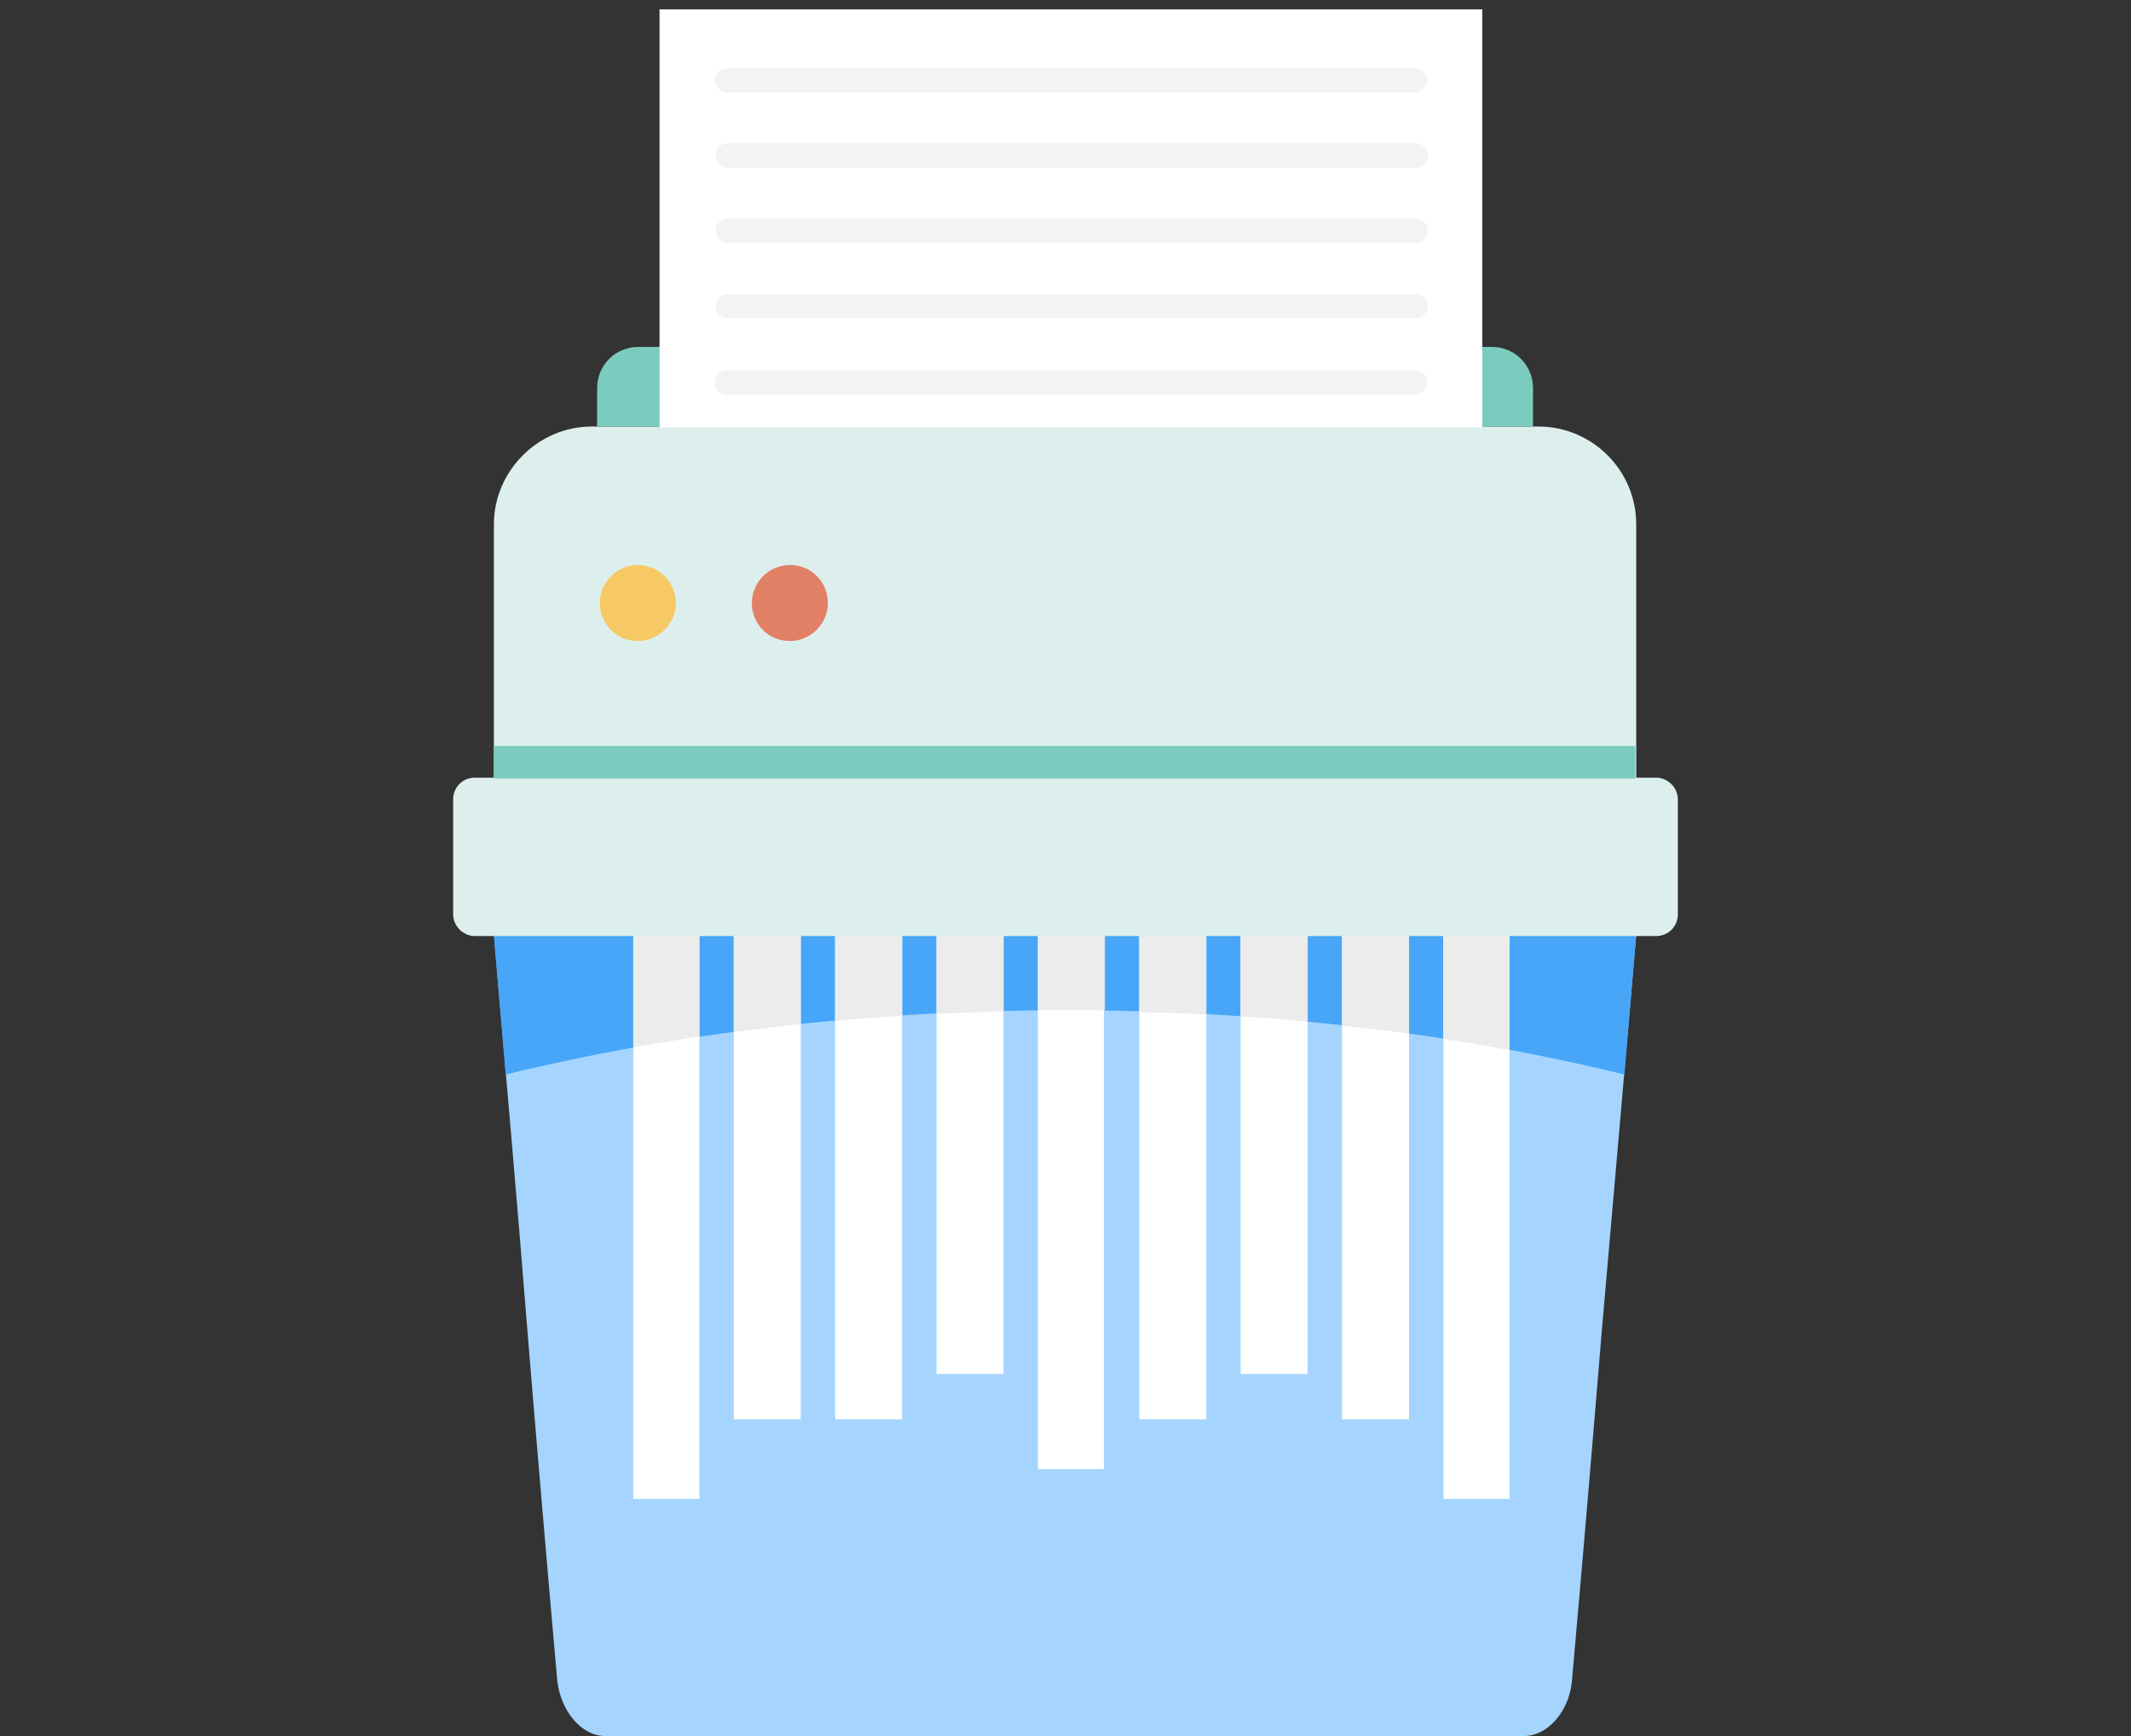 <svg width="270" height="220" fill="none" xmlns="http://www.w3.org/2000/svg"><rect width="100%" height="100%" fill="#333333" stroke="none"/><path fill-rule="evenodd" clip-rule="evenodd" d="M62.579 118.505h144.731c-1.491 17.432-2.982 34.176-4.358 50.117-1.261 15.367-2.523 30.161-3.785 44.382-.344 3.899-3.096 6.996-6.078 6.996h-116.403c-2.982 0-5.62-3.097-6.078-6.996-1.262-14.221-2.523-29.015-3.785-44.382-1.262-16.056-2.752-32.685-4.243-50.117Z" fill="#a5d5fe"/><path fill-rule="evenodd" clip-rule="evenodd" d="M62.579 118.505h144.731l-1.491 17.661c-21.56-5.275-45.644-8.142-70.874-8.142-25.23 0-49.199 2.867-70.874 8.142z" fill="#47a6f8"/><path d="M92.968 179.861h8.486V72.058h-8.486V179.861zM105.812 179.861h8.487V72.058h-8.487V179.861zM88.611 82.151h-8.372V189.953h8.372zM118.657 174.127h8.487V66.324h-8.487V174.127zM144.349 179.861h8.487V72.058h-8.487V179.861zM157.192 174.127h8.486V66.324h-8.486V174.127zM131.5 186.168h8.372V71.944h-8.372V186.168zM170.034 179.861h8.486V72.058h-8.486V179.861zM191.253 82.151h-8.372V189.953h8.372z" fill="#fff"/><path d="M105.812 129.4c2.752-.344 5.62-.459 8.487-.688V72.058h-8.487zM131.5 128.024h8.487V72.058h-8.372v55.966ZM92.968 130.776c2.752-.344 5.62-.688 8.486-1.032V72.058h-8.486zM80.239 132.726c2.752-.459 5.505-.918 8.372-1.376V82.151h-8.372zM118.657 128.483c2.867-.115 5.62-.23 8.487-.344V66.324h-8.487zM144.349 128.253c2.867.115 5.62.115 8.487.344V72.058h-8.487zM182.881 82.151v49.543c2.867.344 5.62.917 8.372 1.376V82.151ZM170.034 129.974c2.867.344 5.734.573 8.486 1.032V72.058h-8.486zM157.192 128.827c2.867.114 5.734.344 8.486.688V66.324h-8.486z" fill="#ececec"/><path fill-rule="evenodd" clip-rule="evenodd" d="M74.965 54.053h119.959c6.767 0 12.386 5.505 12.386 12.386v52.066h-144.731V66.439c0-6.766 5.62-12.386 12.386-12.386z" fill="#ddefec"/><path fill-rule="evenodd" clip-rule="evenodd" d="M60.169 98.55h149.662c1.491 0 2.752 1.262 2.752 2.753v14.564c0 1.491-1.147 2.753-2.752 2.753H60.169c-1.491 0-2.752-1.262-2.752-2.753v-14.564c0-1.491 1.147-2.753 2.752-2.753z" fill="#ddefec"/><path fill-rule="evenodd" clip-rule="evenodd" d="M80.929 43.961h108.032c2.982 0 5.275 2.294 5.275 5.275v4.817h-118.582v-4.817c0-2.982 2.294-5.275 5.276-5.275z" fill="#7bccbf"/><path d="M207.194 94.536h-144.615v4.129h144.615Z" fill="#7bccbf"/><path d="M187.811 1.184h-104.247v52.984h104.247Z" fill="#fff"/><g opacity=".05" fill="#000"><path d="M179.436 46.943h-87.389c-.803 0-1.491.688-1.491 1.491 0 .803.688 1.606 1.491 1.606h87.274c.803 0 1.491-.803 1.491-1.606.115-.803-.574-1.491-1.376-1.491zM92.047 11.735h87.274c.803 0 1.491-.803 1.491-1.606 0-.803-.688-1.491-1.491-1.491h-87.274c-.803 0-1.491.688-1.491 1.491 0 .803.688 1.606 1.491 1.606zM179.434 27.676h-87.274c-.803 0-1.491.688-1.491 1.606 0 .803.688 1.491 1.491 1.491h87.274c.803 0 1.491-.688 1.491-1.491 0-.917-.688-1.606-1.491-1.606zM179.434 37.309h-87.274c-.803 0-1.491.688-1.491 1.491 0 .803.688 1.491 1.491 1.491h87.274c.803 0 1.491-.688 1.491-1.491 0-.803-.688-1.491-1.491-1.491zM179.434 18.157h-87.274c-.803 0-1.491.688-1.491 1.491 0 .917.688 1.606 1.491 1.606h87.274c.803 0 1.491-.688 1.491-1.606 0-.803-.688-1.491-1.491-1.491z"/></g><path fill-rule="evenodd" clip-rule="evenodd" d="M80.812 71.599c2.638 0 4.817 2.179 4.817 4.817s-2.179 4.817-4.817 4.817c-2.752 0-4.817-2.179-4.817-4.817s2.179-4.817 4.817-4.817z" fill="#f6c964"/><path fill-rule="evenodd" clip-rule="evenodd" d="M100.077 71.599c2.752 0 4.817 2.179 4.817 4.817s-2.179 4.817-4.817 4.817c-2.752 0-4.817-2.179-4.817-4.817s2.179-4.817 4.817-4.817z" fill="#e28066"/></svg>